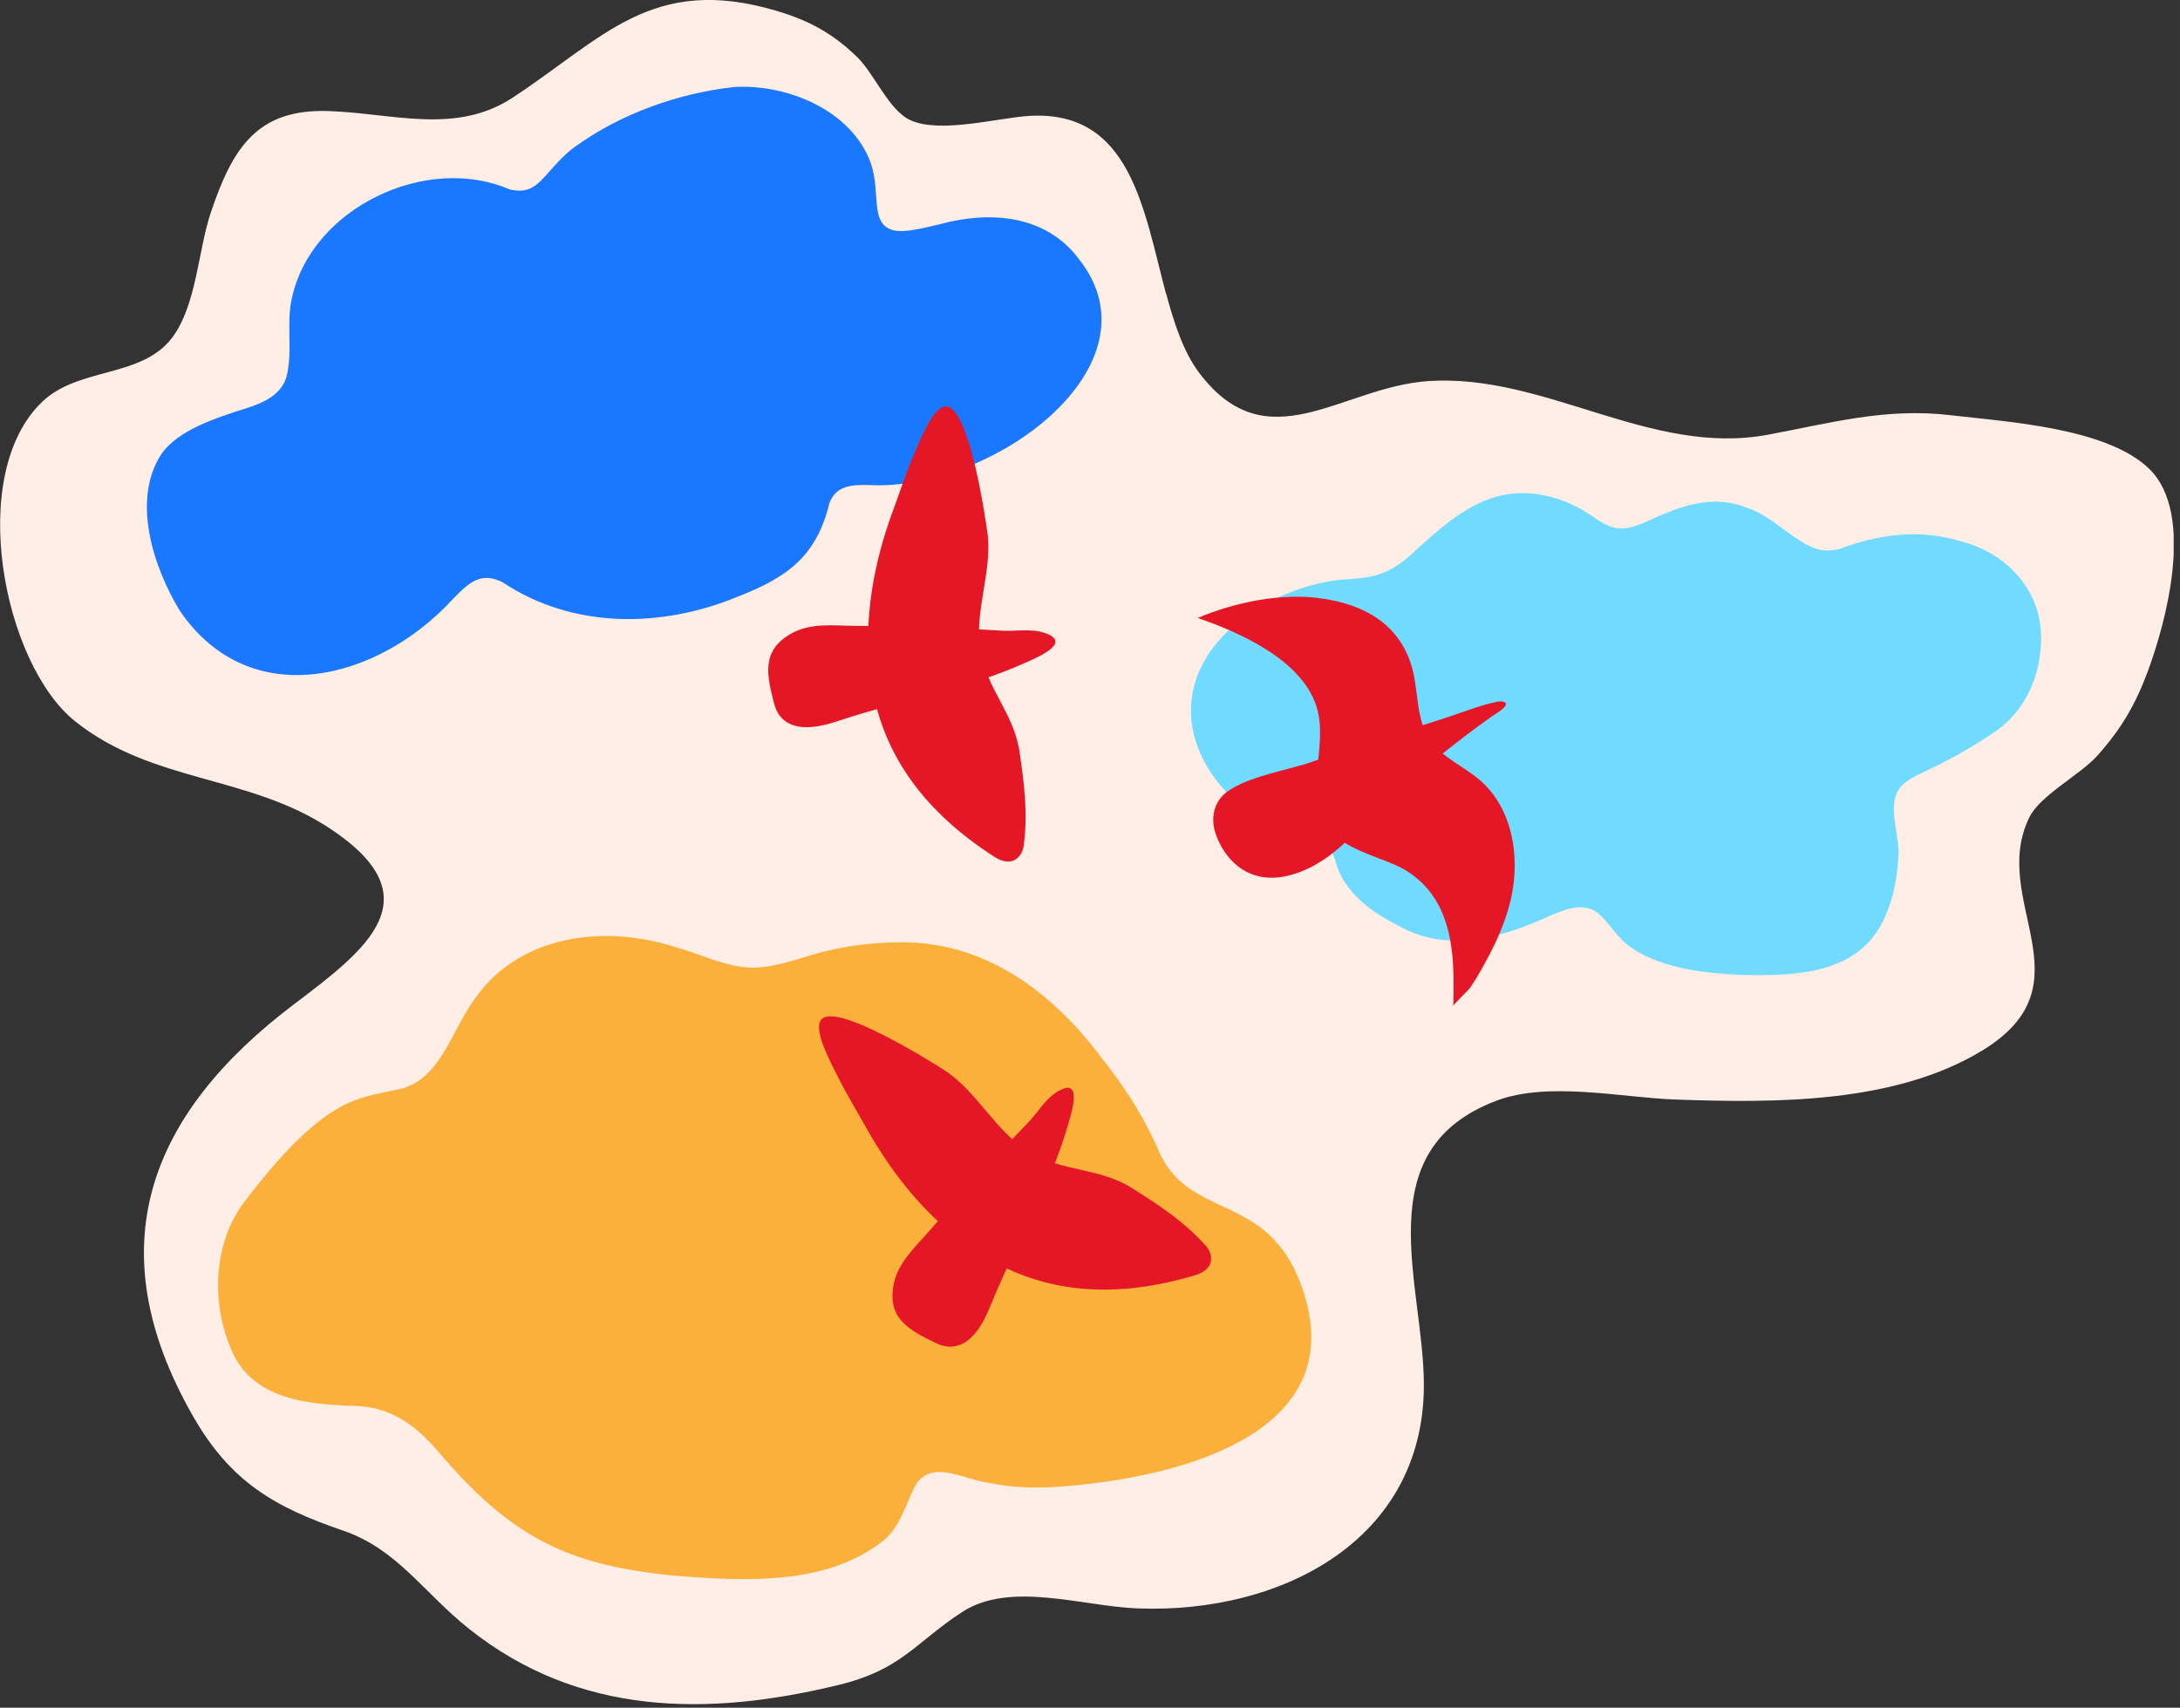 <svg width="254" height="199" viewBox="0 0 254 199" fill="none" xmlns="http://www.w3.org/2000/svg">
<rect x="0" y="0" width="254" height="199" fill="#333333" stroke="none"/>
<g clip-path="url(#clip0_2306_2109)">
<path d="M135.85 34.21C133.25 24.46 131.77 12.86 120.01 13.5C116.4 13.7 109.5 15.63 106.02 13.98C103.56 12.81 101.88 8.63 99.93 6.71C97.111 3.94 94.29 2.38 90.361 1.23C75.971 -2.99 70.32 4.42 59.73 11.38C53.071 15.75 45.751 13.18 38.23 12.94C29.971 12.68 27.101 17.21 24.561 24.77C23.07 29.21 22.91 35.55 20.061 39.34C16.511 44.07 9.2 42.74 4.93 46.81C-3.97 55.28 0.37 77.36 8.76 84.06C17.78 91.26 28.93 90.27 38.42 96.53C50.611 104.58 42.8 110.57 34.291 117C17.36 129.78 11.241 145.32 22.46 164.98C26.84 172.66 31.951 175.62 39.971 178.36C46.291 180.52 49.31 185.56 54.651 189.81C67.421 199.98 82.471 200.05 97.701 196.35C105.08 194.56 106.61 191.43 112.1 187.85C117.69 184.2 126.14 187.19 132.57 187.43C149.37 188.06 165.86 179.43 165.9 161.47C165.93 149.76 159.05 134.03 174.37 128.26C180.44 125.98 188.98 127.91 195.22 128.13C206.81 128.54 220.75 128.62 230.94 122.43C243.78 114.63 231.68 104.97 236.45 95.24C237.71 92.68 242.37 90.28 244.33 88.1C247.18 84.93 248.82 82.06 250.21 78.33C252.39 72.51 255.75 59.95 250.48 54.7C245.59 49.83 233.76 49.15 227.33 48.39C219.69 47.48 213.34 49.29 205.98 50.66C192.28 53.21 180.02 43.49 166.41 44.41C156.27 45.09 147.67 54 139.71 43.43C137.92 41.05 136.82 37.75 135.87 34.21H135.85Z" fill="#FFEEE6"/>
<path d="M203.29 59.07C200.02 57.86 196.96 58.6 193.69 59.96C192.14 60.59 190.54 61.57 188.9 61.58C187.62 61.61 186.56 60.85 185.46 60.12C182.48 58.04 178.66 56.98 175.18 57.68C171.21 58.47 167.9 61.42 164.8 64.27C163.64 65.35 162.35 66.34 160.94 66.84C158.91 67.6 156.72 67.36 154.62 67.79C148.33 68.93 140.62 73.35 139.04 80.31C137.44 87.32 142.93 93.76 148.14 96.12C149.97 97.05 152.67 97.33 154 98.08C154.82 98.54 155.22 99.25 155.57 100.22C156.38 103.83 159.85 106.33 162.71 107.75C168.41 111.13 174.88 109.35 180.58 106.72C182.55 105.89 184.86 104.95 186.56 106.75C187.61 107.76 188.54 109.41 190.07 110.43C193.78 113 199.3 113.47 203.32 113.62C209.18 113.69 216.82 113.64 219.72 106.63C220.56 104.68 221.04 102.44 221.15 100.28C221.55 97.44 219.68 94 221.4 91.77C222.04 90.98 223.09 90.48 223.98 90.05C226.85 88.7 229.73 87.14 232.32 85.35C235.2 83.46 237.26 80.09 237.69 76.24C238.7 69.22 233.87 64.46 228.58 63.11C223.69 61.59 218.94 62.25 214.29 63.98C213.42 64.16 212.84 64.22 212.02 64.06C209.26 63.42 206.46 60.01 203.45 59.14L203.3 59.09L203.29 59.07Z" fill="#71DAFF"/>
<path d="M55.61 115.98C60.85 108.94 70.4 107.77 78.44 110.29C81.23 111.03 83.91 112.42 86.79 112.71C89.57 113 92.33 111.91 95.2 111.1C98.32 110.24 101.62 109.82 104.87 109.81C114.86 109.68 122.74 115.73 128.43 123.38C131.29 126.98 133.52 130.56 135.22 134.62C139.18 142.44 148.28 138.83 151.99 150.9C157.14 167.64 136.07 172.35 123.5 173.23C120.71 173.44 117.92 173.37 115.17 172.79C112.16 172.37 108.66 170.07 106.71 172.99C105.66 174.88 104.89 178.13 102.72 179.68C96.25 184.69 87.1 184.25 79.32 183.68C66.11 182.52 59.56 179.16 50.96 169.04C48.5 166.18 45.69 164.07 41.77 163.85C36.02 163.67 29.22 163.22 26.82 156.97C24.57 151.49 24.93 144.75 28.47 140.05C31.63 135.94 35.57 131.16 39.95 128.83C41.81 127.84 43.95 127.46 45.99 127.03C51.37 126.22 52.49 120.02 55.51 116.14L55.62 115.99L55.61 115.98Z" fill="#FBB03B"/>
<path d="M85.28 10.16C91.15 9.69 98.72 12.49 101.26 18.49C101.84 19.86 102 21.4 102.08 22.86C102.19 24.24 102.23 25.94 103.49 26.6C104.71 27.32 107.12 26.69 109.5 26.13C115.39 24.52 121.9 25.04 125.74 30.23C135.54 42.67 115.51 57.33 101.21 56.52C99.21 56.48 97.43 56.59 96.65 58.59C95.16 64.73 91.87 67.23 86.01 69.51C77.08 73.21 66.76 73.31 58.59 67.87C56.1 66.6 54.73 67.78 52.79 69.78C44.2 79.2 29.19 83.26 20.94 71.16C17.84 66.03 15.3 58.25 18.82 52.88C20.77 50.12 25.05 48.73 28.67 47.58C30.66 46.96 32.8 46.02 33.39 43.86C34.14 40.94 33.31 37.64 34.03 34.65C36.33 24.26 49.62 17.86 59.37 22.07C60.34 22.3 61.34 22.3 62.18 21.74C63.51 20.91 64.82 18.68 66.93 17.15C72.32 13.22 79.01 10.92 85.12 10.19H85.3L85.28 10.16Z" fill="#1A77FF"/>
<path d="M175.43 81.92C175.74 82.36 174.09 83.29 173.82 83.48C172.78 84.22 171.76 84.96 170.76 85.73C168.75 87.26 166.79 88.84 164.9 90.47C161.92 93.05 159.32 95.86 156.4 98.48C154.4 100.27 151.89 101.86 149.1 102.22C145.06 102.73 142.59 99.95 141.63 97.13C141.2 95.88 141.23 94.42 142.06 93.2C143.76 90.68 150.06 89.81 152.94 88.75C155.98 87.64 159.09 86.63 162.19 85.65C164.23 85 166.28 84.35 168.32 83.69C170.36 83.03 172.35 82.21 174.38 81.79C174.6 81.74 174.83 81.71 175.04 81.75C175.25 81.79 175.38 81.85 175.44 81.93L175.43 81.92Z" fill="#E51727"/>
<path d="M154.09 69.75C158.68 70.43 162.77 72.48 164.38 77.32C165.34 80.22 164.87 83.61 166.56 86.15C167.97 88.28 170.55 89.27 172.47 90.95C176.22 94.21 177.15 99.83 176.06 104.68C175.49 107.2 174.45 109.59 173.21 111.86C172.62 112.95 172.01 114.07 171.3 115.09C171.03 115.48 169.33 117.01 169.33 117.24C169.4 113.89 169.46 110.47 168.39 107.29C167.38 104.29 165.35 101.98 162.45 100.74C159.97 99.68 156.73 98.86 154.94 96.7C153.38 94.82 153.27 92.14 153.48 89.7C153.69 87.26 154.13 84.75 153.41 82.41C151.73 76.93 144.49 73.71 139.55 72.01C143.9 70.17 149.37 69.04 154.09 69.75Z" fill="#E51727"/>
<path d="M101.43 78.93C102.68 88.23 108.12 94.85 115.82 99.82C116.45 100.23 117.22 100.54 117.94 100.33C118.7 100.1 119.18 99.32 119.28 98.53C119.77 94.73 119.35 91.51 118.81 87.73C118.15 83.07 114.98 80.38 114.21 75.74C113.48 71.29 115.67 66.48 115.04 62.02C114.78 60.15 112.89 47.26 110.19 47.36C108.62 47.41 107.01 51.78 106.48 52.99C105.57 55.07 104.89 57.23 104.1 59.35C101.78 65.58 100.54 72.29 101.44 78.93H101.43Z" fill="#E51727"/>
<path d="M112.68 73.27C114.01 73.33 115.33 73.41 116.66 73.49C118.28 73.59 120.07 73.22 121.64 73.73C125.1 74.85 120.89 76.59 119.42 77.25C112.55 80.34 105.22 81.53 98.16 83.85C96.8 84.3 95.33 84.76 93.91 84.74C91.42 84.71 90.53 83.26 90.2 82C89.34 78.69 88.68 75.87 92.1 73.88C94.43 72.52 97.11 72.92 99.74 72.93C102.82 72.94 105.9 73 108.97 73.11C110.21 73.15 111.44 73.21 112.68 73.26V73.27Z" fill="#E51727"/>
<path d="M113.99 145.98C121.88 151.07 130.44 151.23 139.22 148.61C139.94 148.4 140.68 148.01 140.98 147.33C141.3 146.6 141.01 145.73 140.48 145.15C137.9 142.31 135.19 140.54 131.97 138.5C128 135.98 123.89 136.64 119.87 134.21C116.01 131.88 113.77 127.08 109.97 124.67C108.38 123.66 97.35 116.72 95.67 118.83C94.69 120.06 96.96 124.12 97.54 125.31C98.53 127.35 99.73 129.27 100.83 131.25C104.06 137.06 108.36 142.36 113.99 145.99V145.98Z" fill="#E51727"/>
<path d="M116.99 133.75C117.9 132.78 118.82 131.82 119.74 130.87C120.87 129.71 121.75 128.11 123.16 127.24C126.26 125.33 124.85 129.67 124.4 131.21C122.29 138.44 118.43 144.79 115.61 151.66C115.07 152.98 114.46 154.41 113.53 155.47C111.89 157.34 110.21 157.08 109.04 156.51C105.97 155.01 103.39 153.68 104.1 149.79C104.58 147.14 106.62 145.36 108.34 143.37C110.35 141.04 112.4 138.74 114.48 136.47C115.32 135.56 116.16 134.65 117.01 133.75H116.99Z" fill="#E51727"/>
</g>
<defs>
<clipPath id="clip0_2306_2109">
<rect width="253.26" height="198.59" fill="white"/>
</clipPath>
</defs>
</svg>
